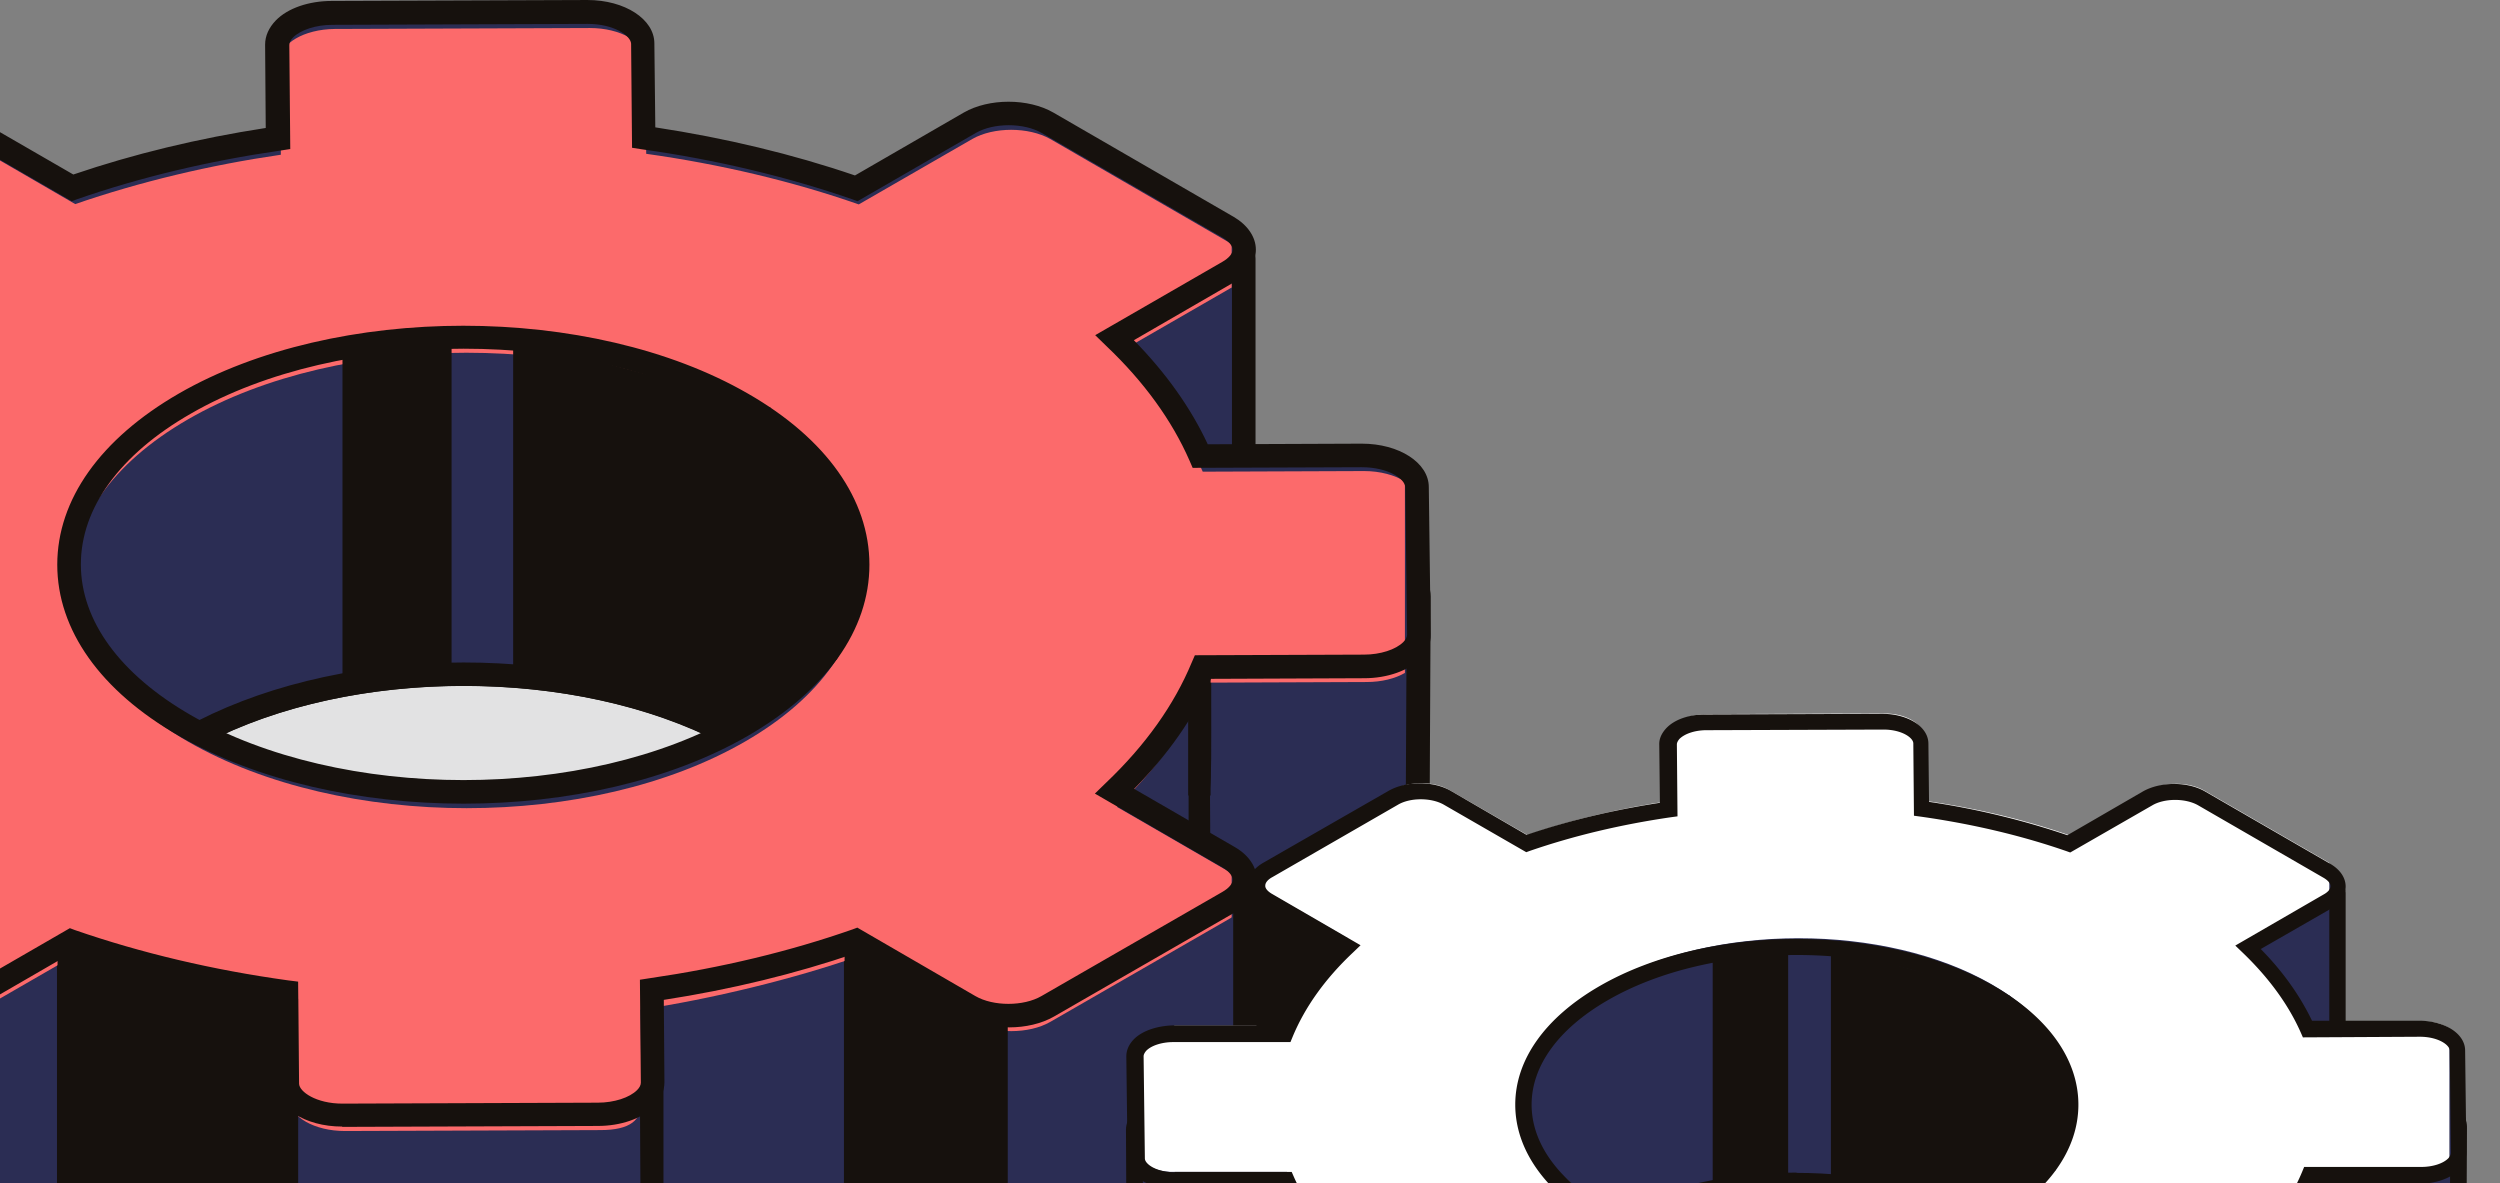 <svg width="224" height="106" fill="none" xmlns="http://www.w3.org/2000/svg"><rect width="100%" height="100%" fill="#808080" stroke="none"/><g style="mix-blend-mode:multiply" fill="#E2E2E3"><path d="M109.623 123.771h10.001c1.127-2.761 2.986-5.381 5.55-7.804l-7.071-4.085c-1.325-.76-1.325-2.028 0-2.789l11.24-6.479c1.324-.761 3.494-.761 4.846 0l7.071 4.085c4.029-1.409 8.339-2.423 12.762-3.071l-.056-5.804c0-1.098 1.521-1.972 3.409-1.972l15.861-.056c1.887 0 3.437.873 3.437 1.972l.056 5.832c4.592.648 9.043 1.69 13.213 3.155l7.043-4.085c1.324-.761 3.493-.761 4.846 0l11.212 6.48.057.056v2.704l-.057.057-7.043 4.085c2.423 2.31 4.198 4.789 5.325 7.353h10.001c1.014-.057 1.916.197 2.535.62v11.888c-.619.338-1.436.564-2.366.564h-10.001c-1.099 2.732-2.93 5.324-5.494 7.747l7.071 4.085h.029v2.733l-.057.028-11.241 6.48c-1.324.76-3.493.76-4.845 0l-7.071-4.085c-4.001 1.408-9.128 2.676-13.551 3.324l.056 5.747c0 1.099-.676 1.747-2.564 1.747l-15.861.056c-1.887 0-3.437-.873-3.437-1.972l-.056-5.719c-4.648-.648-9.156-1.69-13.382-3.155l-7.099 4.113c-1.324.761-3.494.761-4.846 0l-11.212-6.48c-1.325-.76-1.325-2.028 0-2.789l7.099-4.113c-2.423-2.31-4.198-4.789-5.325-7.353h-10.001c-1.239.056-2.338-.338-2.93-.901v-11.298c.62-.507 1.634-.845 2.789-.845l.057-.056Zm38.624 16.312c9.55 5.522 25.073 5.522 34.624 0 9.55-5.522 9.55-14.481 0-20.003-9.551-5.521-25.074-5.521-34.624 0-9.551 5.522-9.551 14.481 0 20.003ZM-47.972 88.273l14.452-.057c1.606-3.915 4.283-7.69 8.001-11.212l-10.198-5.888c-1.916-1.127-1.916-2.93 0-4.029l16.199-9.325c1.916-1.099 5.043-1.099 6.987 0l10.198 5.916c5.803-2 12.03-3.493 18.425-4.423l-.085-8.395c0-1.578 2.17-2.846 4.902-2.874l22.876-.084c2.733 0 4.958 1.268 4.958 2.845l.085 8.424c6.62.93 13.072 2.45 19.044 4.535l10.17-5.86c1.916-1.098 5.043-1.098 6.987 0L101.2 67.2s.057.056.085.056v3.888s-.057.056-.085.056l-10.17 5.86c3.493 3.353 6.057 6.902 7.663 10.593l14.452-.056c1.465 0 2.761.366 3.663.93v17.156c-.874.507-2.085.817-3.437.817l-14.453.057c-1.606 3.859-4.254 7.634-7.916 11.128l10.226 5.916s.029 0 .057.028v3.944l-.057.056-16.199 9.325c-1.915 1.099-5.043 1.099-6.986 0l-10.17-5.888c-5.776 2.029-13.185 3.832-19.552 4.79l.084 8.282c0 1.578-.958 2.508-3.69 2.508l-22.876.084c-2.733 0-4.958-1.267-4.958-2.845l-.085-8.255c-6.705-.929-13.213-2.451-19.298-4.564l-10.255 5.917c-1.915 1.098-5.043 1.098-6.987 0l-16.17-9.354c-1.916-1.098-1.916-2.929 0-4.028l10.254-5.916c-3.493-3.353-6.057-6.903-7.662-10.593l-14.453.056c-1.803 0-3.38-.535-4.226-1.38V89.456c.874-.733 2.338-1.211 4-1.211l.029.028Zm55.725 23.552c13.804 7.973 36.173 7.973 49.95 0 13.804-7.973 13.804-20.876 0-28.849-13.805-7.972-36.174-7.972-49.95 0-13.805 7.973-13.805 20.876 0 28.849Z"/></g><path d="m-39.153 71.664 14.452-.056c.085-.169.17-.338.226-.535v-10.79l5.353 2.62c.76-.845 1.55-1.69 2.422-2.508l-10.198-5.888c-1.916-1.127-1.916-2.93 0-4.028l16.2-9.325c1.915-1.099 5.042-1.099 6.986 0L6.486 47.07c5.804-2 12.03-3.493 18.425-4.423l-.085-8.395c0-1.578 2.17-2.846 4.902-2.874l22.876-.084c2.733 0 4.959 1.267 4.959 2.845l.084 8.423c6.62.93 13.072 2.451 19.045 4.536l10.17-5.86c1.916-1.098 5.043-1.098 6.987 0l16.17 9.354c1.916 1.098 1.916 2.93 0 4.028l-10.17 5.86a45.784 45.784 0 0 1 2.31 2.395l5.607-3.1v11.298l14.198-.057c2.733 0 4.959 1.268 4.959 2.818l.169 13.212c0 1.578-2.169 2.846-4.902 2.874l-14.453.056c-1.605 3.888-4.254 7.635-7.916 11.128l10.227 5.917c1.915 1.126 1.915 2.93 0 4.028l-16.2 9.325c-1.915 1.099-5.042 1.099-6.986 0l-10.17-5.888c-5.776 2.029-11.945 3.494-18.34 4.423l.084 8.283c0 1.578-2.17 2.845-4.902 2.874l-22.876.084c-2.733 0-4.958-1.268-4.958-2.845l-.085-8.255c-6.705-.93-13.213-2.451-19.298-4.564l-10.255 5.916c-1.915 1.099-5.042 1.099-6.986 0l-16.171-9.353c-1.916-1.098-1.916-2.93 0-4.028l10.255-5.917c-3.494-3.352-6.058-6.902-7.663-10.592l-14.453.056c-2.732 0-4.958-1.268-4.958-2.817l-.17-13.213c0-1.578 2.17-2.846 4.903-2.874h.028Zm105.674-5.296c-13.804-7.973-36.173-7.973-49.95 0-4.676 2.705-7.775 5.973-9.268 9.41l2.339 1.155 46.287 11.55 20.396-11.297c-1.24-3.972-4.48-7.747-9.776-10.818h-.028Z" fill="#2B2D54"/><path d="M30.656 131.191h.029l22.875-.085c2.057 0 3.944-.648 5.015-1.746.62-.648.958-1.381.958-2.17l-.056-7.381c6.028-.929 11.804-2.338 17.157-4.169l9.775 5.662c2.254 1.296 5.776 1.296 8.03 0l16.198-9.325c1.268-.732 1.973-1.803 1.973-2.93 0-1.126-.705-2.197-1.973-2.929l-9.015-5.212c3.043-3.1 5.353-6.396 6.874-9.86l13.748-.057c2.057 0 3.945-.676 5.015-1.747.62-.648.958-1.38.93-2.169l-.169-13.213c0-2.169-2.648-3.888-6.001-3.888h-.028l-13.157.057v-12.03l-6.451 3.578c-.254-.282-.535-.563-.789-.845l8.959-5.184c1.268-.732 1.972-1.803 1.972-2.93 0-1.127-.732-2.197-1.972-2.93l-16.171-9.353c-2.254-1.296-5.775-1.296-8.03 0l-9.747 5.635c-5.606-1.916-11.607-3.353-17.89-4.31l-.084-7.523c0-2.169-2.648-3.887-6-3.887h-.029l-22.875.084c-2.057 0-3.945.648-5.015 1.747-.62.648-.958 1.38-.958 2.169l.056 7.466c-6.057.93-11.86 2.338-17.241 4.17l-9.804-5.664c-2.254-1.295-5.775-1.295-8.03 0l-16.198 9.325c-1.268.733-1.972 1.804-1.972 2.93 0 1.127.704 2.198 1.972 2.93l8.987 5.212c-.31.338-.648.648-.958.986l-6.142-2.986v11.945l-13.635.056c-2.057 0-3.944.676-5.015 1.747-.62.648-.958 1.38-.93 2.17l.17 13.212c0 2.17 2.648 3.86 6 3.86h.029l13.776-.057c1.521 3.268 3.747 6.395 6.62 9.325l-9.043 5.212c-1.268.733-1.972 1.803-1.972 2.93 0 1.127.732 2.198 1.972 2.93l16.17 9.353c2.255 1.296 5.776 1.296 8.03 0l9.832-5.69c5.663 1.943 11.748 3.408 18.143 4.338l.056 7.353c0 2.169 2.649 3.888 6.001 3.888h.028Zm46.175-17.861-.451.169c-5.634 1.972-11.748 3.437-18.143 4.366l-.901.141.084 9.213c0 .225-.113.45-.338.676-.676.676-2.057 1.127-3.522 1.127l-22.876.084c-2.366 0-3.86-1.07-3.887-1.775l-.085-9.156-.901-.112c-6.733-.93-13.157-2.451-19.101-4.508l-.45-.169-10.678 6.17c-1.606.929-4.31.929-5.916 0l-16.171-9.354c-.564-.338-.93-.732-.93-1.098 0-.366.338-.761.93-1.099l11.466-6.62-1.014-.986c-3.353-3.212-5.86-6.65-7.438-10.255l-.282-.648-15.128.056h-.028c-2.367 0-3.86-1.042-3.888-1.775l-.17-13.213c0-.225.114-.45.339-.676.676-.676 2.057-1.127 3.522-1.127l15.156-.056.592-1.578v-9.1l4.536 2.227.535-.592a47.761 47.761 0 0 1 2.366-2.451l1.014-.986-11.41-6.593c-.563-.338-.9-.732-.9-1.098 0-.366.337-.76.929-1.099l16.199-9.325c1.606-.93 4.31-.93 5.916 0l10.621 6.142.45-.17c5.663-1.971 11.805-3.436 18.228-4.366l.902-.141-.085-9.325c0-.225.113-.45.338-.676.677-.676 2.057-1.127 3.522-1.127l22.876-.085c2.366 0 3.86 1.071 3.888 1.775l.084 9.325.902.113c6.648.93 12.987 2.451 18.847 4.48l.45.168 10.594-6.113c1.605-.93 4.31-.93 5.916 0l16.171 9.353c.563.338.929.733.929 1.099s-.338.76-.929 1.099l-11.382 6.592 1.014.986c.789.76 1.55 1.55 2.226 2.31l.563.62 4.79-2.648v10.593l15.269-.057h.028c2.367 0 3.86 1.043 3.888 1.775l.169 13.213c0 .225-.113.45-.338.676-.676.676-2.057 1.127-3.522 1.127l-15.156.056-.282.648c-1.578 3.803-4.141 7.41-7.663 10.762l-1.014.986 11.438 6.621c.563.338.901.732.901 1.098 0 .366-.338.761-.929 1.099l-16.2 9.325c-1.605.93-4.31.93-5.916 0l-10.593-6.142.029.029ZM56.068 89.609l21.495-11.89-.253-.816c-1.353-4.367-4.902-8.311-10.255-11.41-14.058-8.114-36.962-8.114-51.02 0-4.705 2.705-8.057 6.142-9.72 9.917l-.394.93 3.24 1.577 46.907 11.72v-.028Zm18.96-12.903L55.786 87.355 9.893 75.917l-1.183-.592c1.578-3.014 4.48-5.775 8.395-8.029 13.495-7.776 35.413-7.776 48.907 0 4.564 2.62 7.663 5.86 9.016 9.41Z" fill="#16110D"/><path d="M111.455 22.738v20.565l-24.566-2.056L88.016 26.4l23.439-3.662Z" fill="#2B2D54"/><path d="M112.496 44.457v-21.27c0-.874-.789-1.55-1.662-1.409L87 25.497 85.732 42.23l26.764 2.226Zm-2.113-20.481v18.17l-22.369-1.859L89 27.328l21.411-3.324-.028-.028Z" fill="#16110D"/><path d="m8.71 31.328 32.82-10.424 36.596 15.58-.17 21.072-12.677 8.17h-.056c-13.438-7.014-33.891-7.014-47.33 0h-.056L3.3 61.895s-2.422-8.733-1.155-16.79l6.593-13.749-.029-.028Z" fill="#2B2D54"/><path d="m17.669 66.74.704-.114c13.213-6.902 33.13-6.902 46.344 0l.479.113h.31l.338-.169L79 58.09l.197-22.34-37.582-16.002L7.978 30.425 1.104 44.877c-1.296 8.199 1.07 16.876 1.183 17.242l.169.592 15.241 4.028h-.028Zm23.862-7.382c-8.508 0-16.988 1.747-23.834 5.24L4.147 61.02c-.508-2.028-2.001-9.071-1.015-15.607L9.471 32.2l32.004-10.17 35.581 15.128-.169 19.777-11.72 7.55c-6.79-3.408-15.213-5.127-23.636-5.127Z" fill="#16110D"/><path d="m122.219 50.59-14.706 3.775c-.084-.17.085 16.452 0 16.283v19.44l14.481.056c2.733 0 4.958-1.268 4.986-2.818l.169-33.834c0-1.578-2.169-2.846-4.902-2.874l-.028-.028Z" fill="#2B2D54"/><path d="M122.021 91.19c3.352 0 5.972-1.69 6-3.859l.169-33.863c0-.789-.309-1.521-.929-2.17-1.071-1.098-2.958-1.746-5.015-1.774h-.253l-14.706 3.803c-.564.113-.827 3.108-.789 8.987v28.764l15.523.056h.028l-.028.057Zm.31-39.553c1.408.028 2.732.479 3.38 1.127.226.225.338.45.338.676l-.169 33.863c0 .732-1.521 1.775-3.887 1.775h-.029l-13.438-.056-.113-18.369c.141-1.07.113-3.352.113-8.31v-7.156l13.805-3.55Z" fill="#16110D"/><path d="M58.406 118.911v8.339c0 1.55-2.197 2.817-4.902 2.817l-22.876.085c-2.732 0-4.958-1.268-4.958-2.845v-30.23l32.736-.788v22.622Z" fill="#2B2D54"/><path d="M30.599 131.199h.028l22.876-.085c3.352 0 5.916-1.662 5.944-3.859V95.223l-34.849.817v31.243c0 2.197 2.648 3.888 6 3.888v.028Zm26.848-12.283c-.14 1.042-.113 3.183-.113 7.635v.704c0 .704-1.521 1.775-3.86 1.775l-22.875.084c-2.367 0-3.86-1.07-3.888-1.775V98.153l30.623-.733.113 21.524v-.028Z" fill="#16110D"/><path d="m93.142 79.326 18.396-.451v30.201c0 .732-.479 1.465-1.437 2.028l-16.199 9.325c-1.915 1.099-5.043 1.099-6.987 0l-10.17-5.888V84.312l16.425-4.958-.028-.028Z" fill="#2B2D54"/><path d="M90.407 122.288c1.437 0 2.874-.31 4.001-.958l16.199-9.325c1.24-.733 1.972-1.775 1.972-2.93v-29.61a1.63 1.63 0 0 0-1.69-1.633l-18.087.479-17.185 5.183v31.61l10.706 6.198c1.126.648 2.563.986 4.028.986h.056Zm20.087-42.343v29.102c0 .366-.338.76-.929 1.098l-16.2 9.325c-1.605.93-4.31.93-5.916 0l-9.663-5.578v-28.82l15.523-4.705 17.157-.422h.028Z" fill="#16110D"/><path d="m-10.22 79.186-18.396-.45V108.935c0 .733.48 1.465 1.437 2.028l16.199 9.325c1.944 1.099 5.043 1.099 6.987 0l10.198-5.888V84.173l-16.424-4.959v-.028Z" fill="#2B2D54"/><path d="M-7.488 122.147c1.437 0 2.902-.338 4.029-.986l10.705-6.198V83.354l-17.467-5.24-17.636-.423c-1.014 0-1.83.79-1.83 1.803V108.934c0 1.156.704 2.198 1.971 2.93l16.2 9.325c1.126.648 2.563.958 4 .958h.028Zm12.621-8.395-9.663 5.578c-1.606.93-4.31.93-5.916 0l-16.2-9.325c-.563-.338-.929-.732-.929-1.099V79.804l17.157.423 15.523 4.705v28.82h.028Z" fill="#16110D"/><path d="M-10.7 10.926c1.916-1.098 5.043-1.098 6.987 0l10.198 5.916c5.804-2 12.03-3.493 18.425-4.423l-.085-8.395c0-1.578 2.17-2.845 4.902-2.874l22.876-.084c2.733 0 4.959 1.268 4.959 2.845l.084 8.424c6.62.93 13.072 2.45 19.045 4.536l10.17-5.86c1.915-1.099 5.043-1.099 6.986 0l16.171 9.353c1.916 1.099 1.916 2.93 0 4.029l-10.17 5.86c3.494 3.352 6.057 6.902 7.663 10.592l14.452-.056c2.733 0 4.959 1.268 4.959 2.817l.169 13.213c0 1.578-2.169 2.845-4.902 2.873l-14.453.057c-1.605 3.888-4.254 7.634-7.916 11.128l10.227 5.916c1.915 1.127 1.915 2.93 0 4.029l-16.2 9.325c-1.915 1.098-5.042 1.098-6.986 0l-10.17-5.888c-5.776 2.028-11.945 3.493-18.34 4.423l.084 8.282c0 1.578-2.17 2.846-4.902 2.874l-22.876.085c-2.733 0-4.958-1.268-4.958-2.846l-.085-8.254c-6.705-.93-13.213-2.451-19.298-4.564l-10.255 5.916c-1.915 1.099-5.042 1.099-6.986 0l-16.171-9.353c-1.916-1.099-1.916-2.93 0-4.029l10.255-5.916c-3.494-3.353-6.057-6.902-7.663-10.593l-14.453.056c-2.732 0-4.958-1.267-4.958-2.817l-.169-13.213c0-1.577 2.17-2.845 4.902-2.873l14.452-.056c1.606-3.916 4.282-7.692 8.001-11.213l-10.198-5.888c-1.916-1.127-1.916-2.93 0-4.029l16.199-9.325h.028ZM16.543 64.99c13.804 7.973 36.173 7.973 49.95 0 13.804-7.973 13.804-20.876 0-28.849-13.805-7.972-36.174-7.972-49.95 0-13.805 7.973-13.805 20.876 0 28.849Z" fill="#2B2D54"/><path d="m-38.9 42.882 14.452-.057c1.606-3.916 4.283-7.69 8.002-11.212l-10.199-5.888c-1.916-1.127-1.916-2.93 0-4.029l16.2-9.325c1.915-1.099 5.042-1.099 6.986 0l10.198 5.916c5.804-2 12.03-3.493 18.425-4.423l-.085-8.395c0-1.578 2.17-2.846 4.902-2.874l22.876-.084c2.733 0 4.959 1.268 4.959 2.845l.084 8.424c6.62.93 13.072 2.45 19.045 4.535l10.17-5.86c1.916-1.098 5.043-1.098 6.987 0l16.17 9.354s.057.056.085.056v3.888s-.056.056-.085.056l-10.17 5.86c3.494 3.353 6.057 6.902 7.663 10.593l14.452-.056c1.465 0 2.761.366 3.663.93v17.156c-.873.507-2.085.817-3.437.817l-14.453.056c-1.605 3.86-4.254 7.635-7.916 11.128l10.227 5.917s.028 0 .056.028v3.944l-.056.056-16.2 9.325c-1.915 1.1-5.042 1.1-6.986 0l-10.17-5.888c-5.776 2.029-13.185 3.832-19.552 4.79l.084 8.282c0 1.578-.957 2.508-3.69 2.508l-22.876.084c-2.733 0-4.958-1.268-4.958-2.845l-.085-8.255c-6.705-.93-13.213-2.45-19.298-4.564l-10.254 5.916c-1.916 1.1-5.043 1.1-6.987 0l-16.171-9.353c-1.916-1.098-1.916-2.93 0-4.028l10.255-5.916c-3.494-3.353-6.058-6.903-7.663-10.593l-14.453.056c-1.803 0-3.38-.535-4.225-1.38V44.065c.873-.733 2.338-1.212 4-1.212l.028.029Zm55.725 23.552c13.804 7.972 36.173 7.972 49.95 0 13.804-7.973 13.804-20.876 0-28.849-13.805-7.973-36.174-7.973-49.95 0-13.804 7.973-13.804 20.876 0 28.849Z" fill="#FC6A6B"/><path d="M30.656 100.969h.029l22.875-.084c2.057 0 3.944-.648 5.015-1.747.62-.648.958-1.38.958-2.169l-.056-7.381c6.029-.93 11.804-2.338 17.157-4.17l9.775 5.663c2.254 1.296 5.776 1.296 8.03 0l16.198-9.325c1.268-.733 1.973-1.803 1.973-2.93 0-1.127-.705-2.197-1.973-2.93l-9.015-5.212c3.043-3.099 5.353-6.395 6.874-9.86l13.748-.056c2.057 0 3.945-.676 5.015-1.747.62-.648.958-1.38.93-2.17l-.169-13.212c0-2.17-2.648-3.888-6.001-3.888h-.028l-13.776.056c-1.522-3.268-3.747-6.395-6.621-9.325l8.959-5.183c1.268-.733 1.972-1.803 1.972-2.93 0-1.127-.732-2.198-1.972-2.93l-16.171-9.353c-2.254-1.296-5.775-1.296-8.03 0l-9.747 5.634c-5.606-1.916-11.607-3.352-17.89-4.31l-.084-7.522c0-2.17-2.648-3.888-6-3.888h-.029L29.727.085c-2.057 0-3.945.647-5.015 1.746-.62.648-.958 1.38-.958 2.17l.056 7.465c-6.057.93-11.86 2.338-17.241 4.17l-9.804-5.663c-2.254-1.296-5.775-1.296-8.03 0l-16.198 9.325c-1.268.733-1.972 1.803-1.972 2.93 0 1.127.704 2.197 1.972 2.93l8.987 5.212c-3.07 3.127-5.41 6.451-6.959 9.945l-13.748.056c-2.056 0-3.944.676-5.014 1.747-.62.648-.958 1.38-.93 2.169l.169 13.213c0 2.169 2.648 3.86 6 3.86h.029l13.776-.057c1.521 3.268 3.747 6.395 6.62 9.325l-9.043 5.212c-1.268.732-1.972 1.803-1.972 2.93 0 1.127.733 2.197 1.972 2.93l16.171 9.353c2.254 1.296 5.775 1.296 8.03 0l9.831-5.69C12.12 87.305 18.204 88.77 24.6 89.7l.057 7.353c0 2.169 2.648 3.887 6 3.887v.028Zm46.175-17.86-.451.168c-5.634 1.972-11.748 3.437-18.143 4.367l-.901.14.084 9.213c0 .226-.113.451-.338.676-.676.677-2.057 1.127-3.522 1.127l-22.876.085c-2.366 0-3.86-1.07-3.887-1.775l-.085-9.156-.901-.113c-6.733-.93-13.157-2.45-19.101-4.507l-.45-.17-10.678 6.17c-1.606.93-4.31.93-5.916 0l-16.171-9.353c-.564-.338-.93-.732-.93-1.099 0-.366.338-.76.93-1.098l11.466-6.62-1.014-.987c-3.353-3.212-5.86-6.649-7.438-10.255l-.282-.647-15.128.056h-.028c-2.367 0-3.86-1.043-3.888-1.775l-.17-13.213c0-.225.114-.45.339-.676.676-.676 2.057-1.127 3.522-1.127l15.156-.056.282-.648c1.578-3.832 4.198-7.466 7.747-10.846l1.014-.986-11.41-6.593c-.563-.338-.9-.732-.9-1.099 0-.366.337-.76.929-1.098l16.199-9.325c1.606-.93 4.31-.93 5.916 0L6.428 18.03l.45-.169c5.663-1.972 11.805-3.437 18.228-4.367l.902-.14-.085-9.325c0-.226.113-.451.338-.676.677-.677 2.057-1.127 3.522-1.127l22.876-.085c2.366 0 3.86 1.07 3.888 1.775l.084 9.325.902.14c6.648.93 12.987 2.452 18.847 4.48l.45.17 10.594-6.114c1.605-.93 4.31-.93 5.916 0l16.171 9.353c.563.338.929.733.929 1.099s-.338.76-.929 1.099l-11.382 6.564 1.014.986c3.353 3.183 5.86 6.648 7.438 10.254l.281.648 15.129-.056h.028c2.367 0 3.86 1.042 3.888 1.775l.169 13.213c0 .225-.113.45-.338.676-.676.676-2.057 1.127-3.522 1.127l-15.156.056-.282.648c-1.578 3.803-4.141 7.41-7.663 10.762l-1.014.986 11.438 6.62c.563.338.901.733.901 1.1 0 .365-.338.76-.929 1.098l-16.2 9.325c-1.605.93-4.31.93-5.916 0l-10.593-6.142h.029Zm-35.3-11.1c9.24 0 18.48-2.029 25.496-6.086C74.042 61.866 77.9 56.43 77.9 50.597c0-5.831-3.86-11.297-10.874-15.325-14.058-8.114-36.962-8.114-51.02 0-7.015 4.056-10.875 9.494-10.875 15.325 0 5.832 3.86 11.297 10.875 15.326 7.043 4.057 16.283 6.085 25.496 6.085h.028Zm0-40.766c8.846 0 17.72 1.944 24.453 5.832 6.34 3.662 9.833 8.451 9.833 13.494 0 5.043-3.494 9.86-9.833 13.495-13.494 7.775-35.412 7.775-48.907 0-6.339-3.663-9.832-8.452-9.832-13.495 0-5.043 3.494-9.86 9.832-13.494 6.733-3.888 15.608-5.832 24.454-5.832Z" fill="#16110D"/><path d="M26.707 89.499v29.552l-21.552-4.705V84.935l21.552 4.564ZM90.295 91v30.116l-14.621-6.564V84.267L90.294 91ZM45.978 30.322V60.41l14.537 2.789 4.677 2.507 9.804-6.649 2.564-9.832-8.537-12.706-23.045-6.197ZM40.462 30.195V60.03l-9.776 1.41V30.786l9.776-.592ZM106.469 60.407h2.001V71.28h-2.001V60.406Z" fill="#16110D"/><path d="M105.053 113.611h10.001c.056-.169.113-.281.169-.394v-7.466l3.691 1.803c.535-.591 1.07-1.183 1.69-1.747l-7.071-4.084c-1.324-.761-1.324-2.029 0-2.79l11.241-6.451c1.324-.76 3.493-.76 4.845 0l7.071 4.085c4.029-1.409 8.339-2.423 12.762-3.07l-.056-5.804c0-1.099 1.521-1.972 3.409-1.972l15.861-.057c1.888 0 3.437.874 3.437 1.972l.056 5.832c4.592.648 9.044 1.69 13.213 3.155l7.043-4.085c1.324-.76 3.494-.76 4.846 0l11.212 6.48c1.325.76 1.325 2.028 0 2.789l-7.043 4.085a29.466 29.466 0 0 1 1.606 1.662l3.888-2.141v7.832h9.86c1.888-.056 3.437.817 3.437 1.916l.113 9.156c0 1.098-1.521 1.972-3.409 2h-10.001c-1.099 2.733-2.93 5.324-5.494 7.747l7.072 4.085c1.324.761 1.324 2.029 0 2.789l-11.241 6.48c-1.324.761-3.493.761-4.846 0l-7.071-4.085c-4 1.409-8.283 2.423-12.706 3.071l.057 5.747c0 1.099-1.522 1.972-3.409 1.972l-15.861.056c-1.888 0-3.437-.873-3.437-1.972l-.057-5.719c-4.648-.648-9.156-1.69-13.381-3.155l-7.1 4.113c-1.324.761-3.493.761-4.845 0l-11.213-6.479c-1.324-.761-1.324-2.029 0-2.79l7.099-4.113c-2.422-2.31-4.197-4.789-5.324-7.353h-10.001c-1.888.057-3.437-.817-3.437-1.915l-.113-9.156c0-1.099 1.493-1.972 3.409-2.001l.028-.028Zm73.248-3.662c-9.55-5.522-25.073-5.522-34.624 0-3.24 1.859-5.381 4.141-6.423 6.536l1.634.789 32.088 8.001 14.143-7.832c-.846-2.733-3.099-5.381-6.79-7.494h-.028Z" fill="#2B2D54"/><path d="m153.428 154.85 15.861-.056c1.437 0 2.733-.451 3.465-1.211.423-.451.677-.958.648-1.522l-.056-5.099a70.498 70.498 0 0 0 11.889-2.902l6.761 3.916c1.55.902 4.001.902 5.578 0l11.241-6.451c.873-.507 1.38-1.24 1.38-2.029 0-.788-.507-1.521-1.352-2.028l-6.254-3.606c2.113-2.141 3.69-4.451 4.761-6.846h9.522c1.437-.056 2.733-.507 3.465-1.268.423-.45.648-.957.648-1.521l-.112-9.156c0-1.521-1.832-2.676-4.142-2.676h-9.156v-8.311l-4.479 2.479c-.169-.197-.366-.394-.535-.592l6.226-3.606c.873-.507 1.38-1.239 1.38-2.028 0-.789-.507-1.521-1.38-2.029l-11.213-6.48c-1.549-.9-4-.9-5.578 0l-6.761 3.917a71.179 71.179 0 0 0-12.396-2.986l-.056-5.212c0-1.522-1.832-2.677-4.142-2.677l-15.861.057c-1.437 0-2.732.45-3.465 1.211-.423.45-.676.958-.648 1.521l.056 5.184c-4.197.648-8.226 1.606-11.945 2.874l-6.789-3.944c-1.55-.902-4.001-.902-5.578 0l-11.241 6.451c-.873.507-1.38 1.24-1.38 2.028 0 .789.507 1.522 1.352 2.029l6.226 3.606a14.46 14.46 0 0 0-.648.676l-4.254-2.085v8.283h-9.438c-1.437.056-2.733.507-3.465 1.268-.423.45-.648.958-.648 1.521l.113 9.156c0 1.521 1.831 2.676 4.141 2.676h9.579c1.07 2.226 2.591 4.395 4.592 6.424l-6.283 3.634c-.873.507-1.38 1.239-1.38 2.028 0 .789.507 1.522 1.38 2.029l11.213 6.479c1.578.902 4 .902 5.578 0l6.818-3.944c3.916 1.352 8.141 2.367 12.565 3.015l.056 5.099c0 1.521 1.831 2.676 4.141 2.676v.028Zm32.004-12.395-.31.112a69.375 69.375 0 0 1-12.565 3.043l-.62.084.057 6.395c0 .141-.085.31-.226.479-.479.479-1.408.789-2.422.789l-15.861.057c-1.634 0-2.677-.733-2.677-1.24l-.056-6.367-.62-.084c-4.677-.648-9.128-1.691-13.241-3.128l-.31-.112-7.409 4.282c-1.099.648-2.986.648-4.113 0l-11.213-6.48c-.394-.225-.648-.507-.648-.76 0-.254.226-.536.648-.761l7.945-4.592-.705-.676c-2.31-2.226-4.056-4.621-5.155-7.1l-.197-.45h-10.48v.028c-1.634 0-2.677-.733-2.677-1.24l-.112-9.156c0-.141.084-.31.225-.479.451-.479 1.409-.789 2.423-.789h10.508l.394-1.126v-6.311l3.156 1.549.366-.422a30.154 30.154 0 0 1 1.634-1.691l.704-.676-7.916-4.592c-.395-.225-.648-.507-.62-.76 0-.254.225-.536.648-.761l11.241-6.451c1.098-.648 2.986-.648 4.113 0l7.381 4.254.31-.113c3.916-1.352 8.17-2.367 12.621-3.015l.62-.084-.056-6.452c0-.14.084-.31.225-.479.479-.478 1.409-.788 2.423-.788l15.861-.057c1.634 0 2.676.733 2.676 1.24l.056 6.48.62.084c4.592.648 9.015 1.69 13.072 3.099l.31.113 7.353-4.226c1.099-.648 2.986-.648 4.113 0l11.213 6.48c.394.225.648.507.648.76 0 .254-.226.535-.648.761l-7.888 4.564.704.676c.563.535 1.07 1.07 1.549 1.606l.395.45 3.324-1.831v7.325l10.593-.056c1.634 0 2.676.732 2.676 1.239l.113 9.156c0 .141-.085.31-.225.479-.451.479-1.409.789-2.423.789h-10.509l-.197.479c-1.098 2.62-2.873 5.127-5.324 7.466l-.705.676 7.917 4.592c.394.225.648.507.62.76 0 .254-.226.536-.648.761l-11.241 6.452c-1.127.648-2.986.648-4.113 0l-7.353-4.254h.028Zm-14.396-16.453 14.903-8.255-.169-.563c-.93-3.043-3.409-5.775-7.128-7.916-9.747-5.635-25.608-5.635-35.356 0-3.268 1.887-5.578 4.254-6.733 6.874l-.282.648 2.254 1.098 32.511 8.114Zm13.128-8.931-13.325 7.381-31.807-7.916-.817-.423c1.099-2.084 3.099-4 5.832-5.578 9.353-5.409 24.566-5.381 33.891 0 3.155 1.832 5.296 4.057 6.254 6.536h-.028Z" fill="#16110D"/><path d="M209.437 79.669v14.255l-17.017-1.437.761-10.283 16.256-2.535Z" fill="#2B2D54"/><path d="M210.17 94.72V79.988c0-.62-.535-1.071-1.155-.987l-16.537 2.564-.874 11.607 18.538 1.55h.028Zm-1.465-14.198v12.593l-15.495-1.296.676-8.987 14.847-2.31h-.028ZM113.819 97.796c8.001 0 8.255-1.267 8.367-1.746.197-.817 3.973-7.043 7.381-12.452l.564-.874-18.284-3.972v19.016h1.972v.028Zm6.959-2.169c-.676.45-4.17.733-7.466.705V80.583l14.452 3.127c-2.056 3.268-6.479 10.368-6.986 11.917Z" fill="#16110D"/><path d="m138.214 85.63 22.763-7.213 25.355 10.79-.113 14.593-8.789 5.663h-.057c-9.297-4.874-23.495-4.874-32.792 0h-.057l-10.085-2.648s-1.691-6.057-.789-11.635l4.564-9.523v-.028Z" fill="#2B2D54"/><path d="m144.44 110.19.479-.084c9.156-4.789 22.96-4.789 32.116 0l.338.084h.226l.225-.112 9.128-5.86.141-15.495-26.06-11.1-23.326 7.41-4.761 10.029c-.902 5.691.732 11.691.817 11.945l.112.394 10.565 2.789Zm16.537-5.127c-5.888 0-11.776 1.212-16.509 3.634l-9.409-2.479c-.339-1.408-1.381-6.31-.705-10.818l4.395-9.156 22.2-7.043L185.6 89.68l-.113 13.72-8.114 5.24c-4.704-2.366-10.564-3.55-16.396-3.55v-.028Z" fill="#16110D"/><path d="m105.057 99.268 10.171 2.62s-.057 11.41 0 11.269v13.466h-10.002c-1.887.057-3.437-.817-3.437-1.915l-.112-23.468c0-1.099 1.493-1.972 3.409-2l-.029.028Z" fill="#2B2D54"/><path d="m105.17 127.406 10.733-.057v-19.918c0-4.113-.197-6.207-.591-6.282l-10.311-2.648c-1.437 0-2.733.45-3.466 1.211-.422.451-.648.958-.648 1.521l.113 23.468c0 1.521 1.831 2.676 4.142 2.676l.028.029Zm9.297-1.494h-9.297v.029c-1.634 0-2.677-.733-2.677-1.24l-.112-23.468c0-.14.084-.309.225-.478.451-.451 1.352-.761 2.338-.79l9.551 2.452v4.986c0 3.409-.085 4.987 0 5.719v12.734l-.028.056Z" fill="#16110D"/><path d="m216.9 98.967-10.199 2.62s.057 11.41 0 11.269v13.467h10.03c1.887.056 3.437-.817 3.465-1.916l.113-23.468c0-1.098-1.522-1.972-3.409-2v.028Z" fill="#2B2D54"/><path d="M216.76 127.115c2.31 0 4.141-1.184 4.169-2.677l.113-23.467c0-.536-.225-1.07-.648-1.493-.761-.761-2.057-1.212-3.493-1.212h-.198l-10.198 2.648c-.394.075-.573 2.151-.535 6.226v19.975l10.762.056.028-.056Zm.225-27.412c.986 0 1.888.338 2.338.789.17.169.226.31.226.45l-.113 23.468c0 .507-1.07 1.24-2.704 1.24h-9.325l-.085-12.762c.085-.733.085-2.311.085-5.776v-4.958l9.578-2.451Z" fill="#16110D"/><path d="M124.78 71.48c1.324-.76 3.494-.76 4.846 0l7.071 4.085c4.029-1.408 8.339-2.422 12.762-3.07l-.056-5.804c0-1.099 1.521-1.972 3.409-1.972l15.861-.056c1.887 0 3.437.873 3.437 1.972l.056 5.831c4.592.648 9.043 1.69 13.213 3.156l7.043-4.085c1.324-.761 3.493-.761 4.846 0l11.212 6.48c1.324.76 1.324 2.028 0 2.788l-7.043 4.085c2.423 2.31 4.198 4.79 5.325 7.353h10.001c1.887-.056 3.437.817 3.437 1.916l.112 9.156c0 1.099-1.521 1.972-3.408 2h-10.002c-1.098 2.733-2.929 5.325-5.493 7.748l7.071 4.085c1.324.76 1.324 2.028 0 2.789l-11.241 6.451c-1.324.761-3.493.761-4.845 0l-7.071-4.085c-4.001 1.409-8.283 2.423-12.706 3.071l.056 5.747c0 1.099-1.521 1.972-3.409 1.972l-15.861.056c-1.887 0-3.437-.873-3.437-1.972l-.056-5.719c-4.648-.648-9.156-1.69-13.382-3.155l-7.099 4.113c-1.324.761-3.494.761-4.846 0l-11.213-6.479c-1.324-.761-1.324-2.029 0-2.789l7.1-4.114c-2.423-2.31-4.198-4.789-5.325-7.353h-10.001c-1.887.057-3.437-.817-3.437-1.915l-.113-9.156c0-1.099 1.494-1.972 3.409-2h10.001c1.127-2.761 2.987-5.381 5.55-7.804l-7.071-4.085c-1.324-.76-1.324-2.029 0-2.79l11.241-6.479.056.028Zm18.876 37.498c9.55 5.521 25.073 5.521 34.623 0 9.551-5.522 9.551-14.48 0-20.003-9.55-5.521-25.073-5.521-34.623 0-9.551 5.522-9.551 14.481 0 20.003Z" fill="#2B2D54"/><path d="M105.227 91.899h10.001c1.127-2.761 2.987-5.381 5.55-7.804l-7.071-4.085c-1.324-.76-1.324-2.028 0-2.79l11.241-6.479c1.324-.76 3.493-.76 4.845 0l7.072 4.085c4.028-1.408 8.339-2.423 12.762-3.07l-.057-5.804c0-1.099 1.522-1.972 3.409-1.972l15.861-.056c1.888 0 3.437.873 3.437 1.972l.057 5.831c4.592.648 9.043 1.69 13.212 3.156l7.043-4.085c1.325-.761 3.494-.761 4.846 0l11.213 6.48.056.056v2.704l-.056.056-7.043 4.086c2.422 2.31 4.197 4.789 5.324 7.352h10.001c1.015-.056 1.916.198 2.536.62v11.889c-.62.338-1.437.563-2.367.563h-10.001c-1.099 2.733-2.93 5.325-5.493 7.748l7.071 4.085h.028v2.732l-.056.029-11.241 6.479c-1.324.761-3.493.761-4.846 0l-7.071-4.085c-4 1.409-9.128 2.677-13.551 3.325l.057 5.747c0 1.098-.677 1.746-2.564 1.746l-15.861.057c-1.888 0-3.437-.874-3.437-1.972l-.057-5.719c-4.648-.648-9.156-1.691-13.381-3.156l-7.1 4.114c-1.324.76-3.493.76-4.845 0l-11.213-6.48c-1.324-.761-1.324-2.028 0-2.789l7.099-4.113c-2.422-2.31-4.197-4.79-5.324-7.353h-10.001c-1.24.056-2.339-.338-2.93-.902V92.8c.62-.507 1.634-.845 2.789-.845l.056-.056Zm38.624 16.311c9.551 5.522 25.074 5.522 34.624 0 9.551-5.521 9.551-14.48 0-20.002-9.55-5.522-25.073-5.522-34.624 0-9.55 5.522-9.55 14.481 0 20.002Z" fill="#fff"/><path d="m153.431 133.911 15.861-.056c1.437 0 2.733-.451 3.465-1.212.423-.45.676-.958.648-1.521l-.056-5.099a70.522 70.522 0 0 0 11.889-2.902l6.761 3.916c1.549.902 4 .902 5.578 0l11.241-6.451c.873-.508 1.38-1.24 1.38-2.029 0-.789-.507-1.521-1.352-2.028l-6.254-3.606c2.113-2.141 3.69-4.452 4.761-6.846h9.522c1.437-.057 2.733-.507 3.465-1.268.423-.451.648-.958.648-1.521l-.112-9.156c0-1.522-1.832-2.677-4.142-2.677h-9.578c-1.071-2.225-2.592-4.394-4.592-6.423l6.226-3.578c.873-.507 1.38-1.24 1.38-2.028 0-.789-.507-1.522-1.38-2.029l-11.213-6.48c-1.549-.9-4-.9-5.578 0l-6.761 3.917a71.17 71.17 0 0 0-12.396-2.987l-.057-5.211c0-1.522-1.831-2.677-4.141-2.677l-15.861.057c-1.437 0-2.733.45-3.465 1.211-.423.45-.676.958-.648 1.521l.056 5.184c-4.197.648-8.226 1.606-11.945 2.874l-6.789-3.945c-1.55-.901-4.001-.901-5.578 0l-11.241 6.452c-.873.507-1.381 1.24-1.381 2.028 0 .79.508 1.522 1.353 2.029l6.226 3.606c-2.141 2.169-3.747 4.48-4.818 6.902h-9.522c-1.437.056-2.733.507-3.465 1.268-.423.45-.648.958-.648 1.521l.113 9.156c0 1.521 1.831 2.676 4.141 2.676h9.579c1.07 2.226 2.591 4.395 4.592 6.424l-6.283 3.634c-.873.507-1.38 1.239-1.38 2.028 0 .789.507 1.522 1.38 2.029l11.213 6.479c1.577.902 4 .902 5.578 0l6.818-3.944c3.916 1.352 8.141 2.367 12.564 3.015l.057 5.099c0 1.521 1.831 2.676 4.141 2.676v-.028Zm32.004-12.396-.31.113a69.459 69.459 0 0 1-12.565 3.043l-.62.084.057 6.395c0 .141-.085.31-.226.479-.479.479-1.408.789-2.423.789l-15.861.056c-1.634 0-2.676-.732-2.676-1.239l-.056-6.367-.62-.085c-4.677-.648-9.128-1.69-13.241-3.127l-.31-.113-7.409 4.283c-1.099.648-2.986.648-4.113 0l-11.213-6.48c-.394-.225-.648-.507-.648-.761 0-.253.225-.535.648-.76l7.945-4.592-.705-.677c-2.31-2.225-4.056-4.62-5.155-7.099l-.197-.451h-10.48v.028c-1.634 0-2.677-.732-2.677-1.239l-.113-9.156c0-.141.085-.31.226-.48.451-.478 1.408-.788 2.423-.788h10.508l.197-.479c1.099-2.648 2.902-5.183 5.381-7.522l.704-.676-7.916-4.592c-.394-.225-.648-.507-.62-.76 0-.254.225-.536.648-.761l11.241-6.48c1.099-.648 2.986-.648 4.113 0l7.381 4.254.31-.113c3.916-1.352 8.17-2.366 12.621-3.014l.62-.085-.056-6.451c0-.14.084-.31.225-.479.479-.479 1.409-.789 2.423-.789l15.861-.056c1.634 0 2.676.732 2.676 1.24l.057 6.48.619.084c4.592.648 9.015 1.69 13.072 3.099l.31.112 7.353-4.226c1.099-.648 2.986-.648 4.113 0l11.213 6.48c.394.225.648.507.648.76 0 .254-.226.536-.648.761l-7.888 4.564.704.676c2.31 2.226 4.057 4.62 5.155 7.1l.198.45 10.48-.056c1.634 0 2.676.733 2.676 1.24l.113 9.156c0 .141-.085.31-.226.479-.45.479-1.408.789-2.422.789h-10.509l-.197.478c-1.099 2.62-2.873 5.128-5.324 7.466l-.705.676 7.917 4.592c.394.226.648.507.62.761 0 .254-.226.535-.648.761l-11.241 6.451c-1.127.648-2.986.648-4.113 0l-7.353-4.254.028.028Zm-24.454-7.691c6.395 0 12.819-1.408 17.692-4.226 4.874-2.817 7.551-6.592 7.551-10.62 0-4.03-2.677-7.832-7.551-10.622-9.747-5.634-25.608-5.634-35.356 0-4.874 2.818-7.55 6.593-7.55 10.621 0 4.029 2.676 7.832 7.55 10.621 4.874 2.818 11.269 4.226 17.692 4.226h-.028Zm0-28.257c6.142 0 12.283 1.353 16.96 4.057 4.395 2.536 6.818 5.86 6.818 9.353 0 3.494-2.423 6.818-6.818 9.354-9.353 5.409-24.538 5.409-33.891 0-4.395-2.536-6.818-5.86-6.818-9.354 0-3.493 2.423-6.817 6.818-9.353 4.676-2.704 10.818-4.057 16.959-4.057h-.028Z" fill="#16110D"/><path d="M164.049 84.919v20.876l10.085 1.915 3.24 1.747 6.818-4.62 1.746-6.818-5.888-8.818-16.001-4.282ZM160.219 84.831v20.707l-6.762.958V85.254l6.762-.423ZM112.579 79.675v12.762s2.761.901 3.634-2.31c.338-1.24 4.339-5.522 4.339-5.522l-7.973-4.93ZM206.001 105.799h1.381v7.55h-1.381v-7.55ZM120.159 112.701l-5.662-6.902v10.424l5.662-3.522Z" fill="#16110D"/></svg>